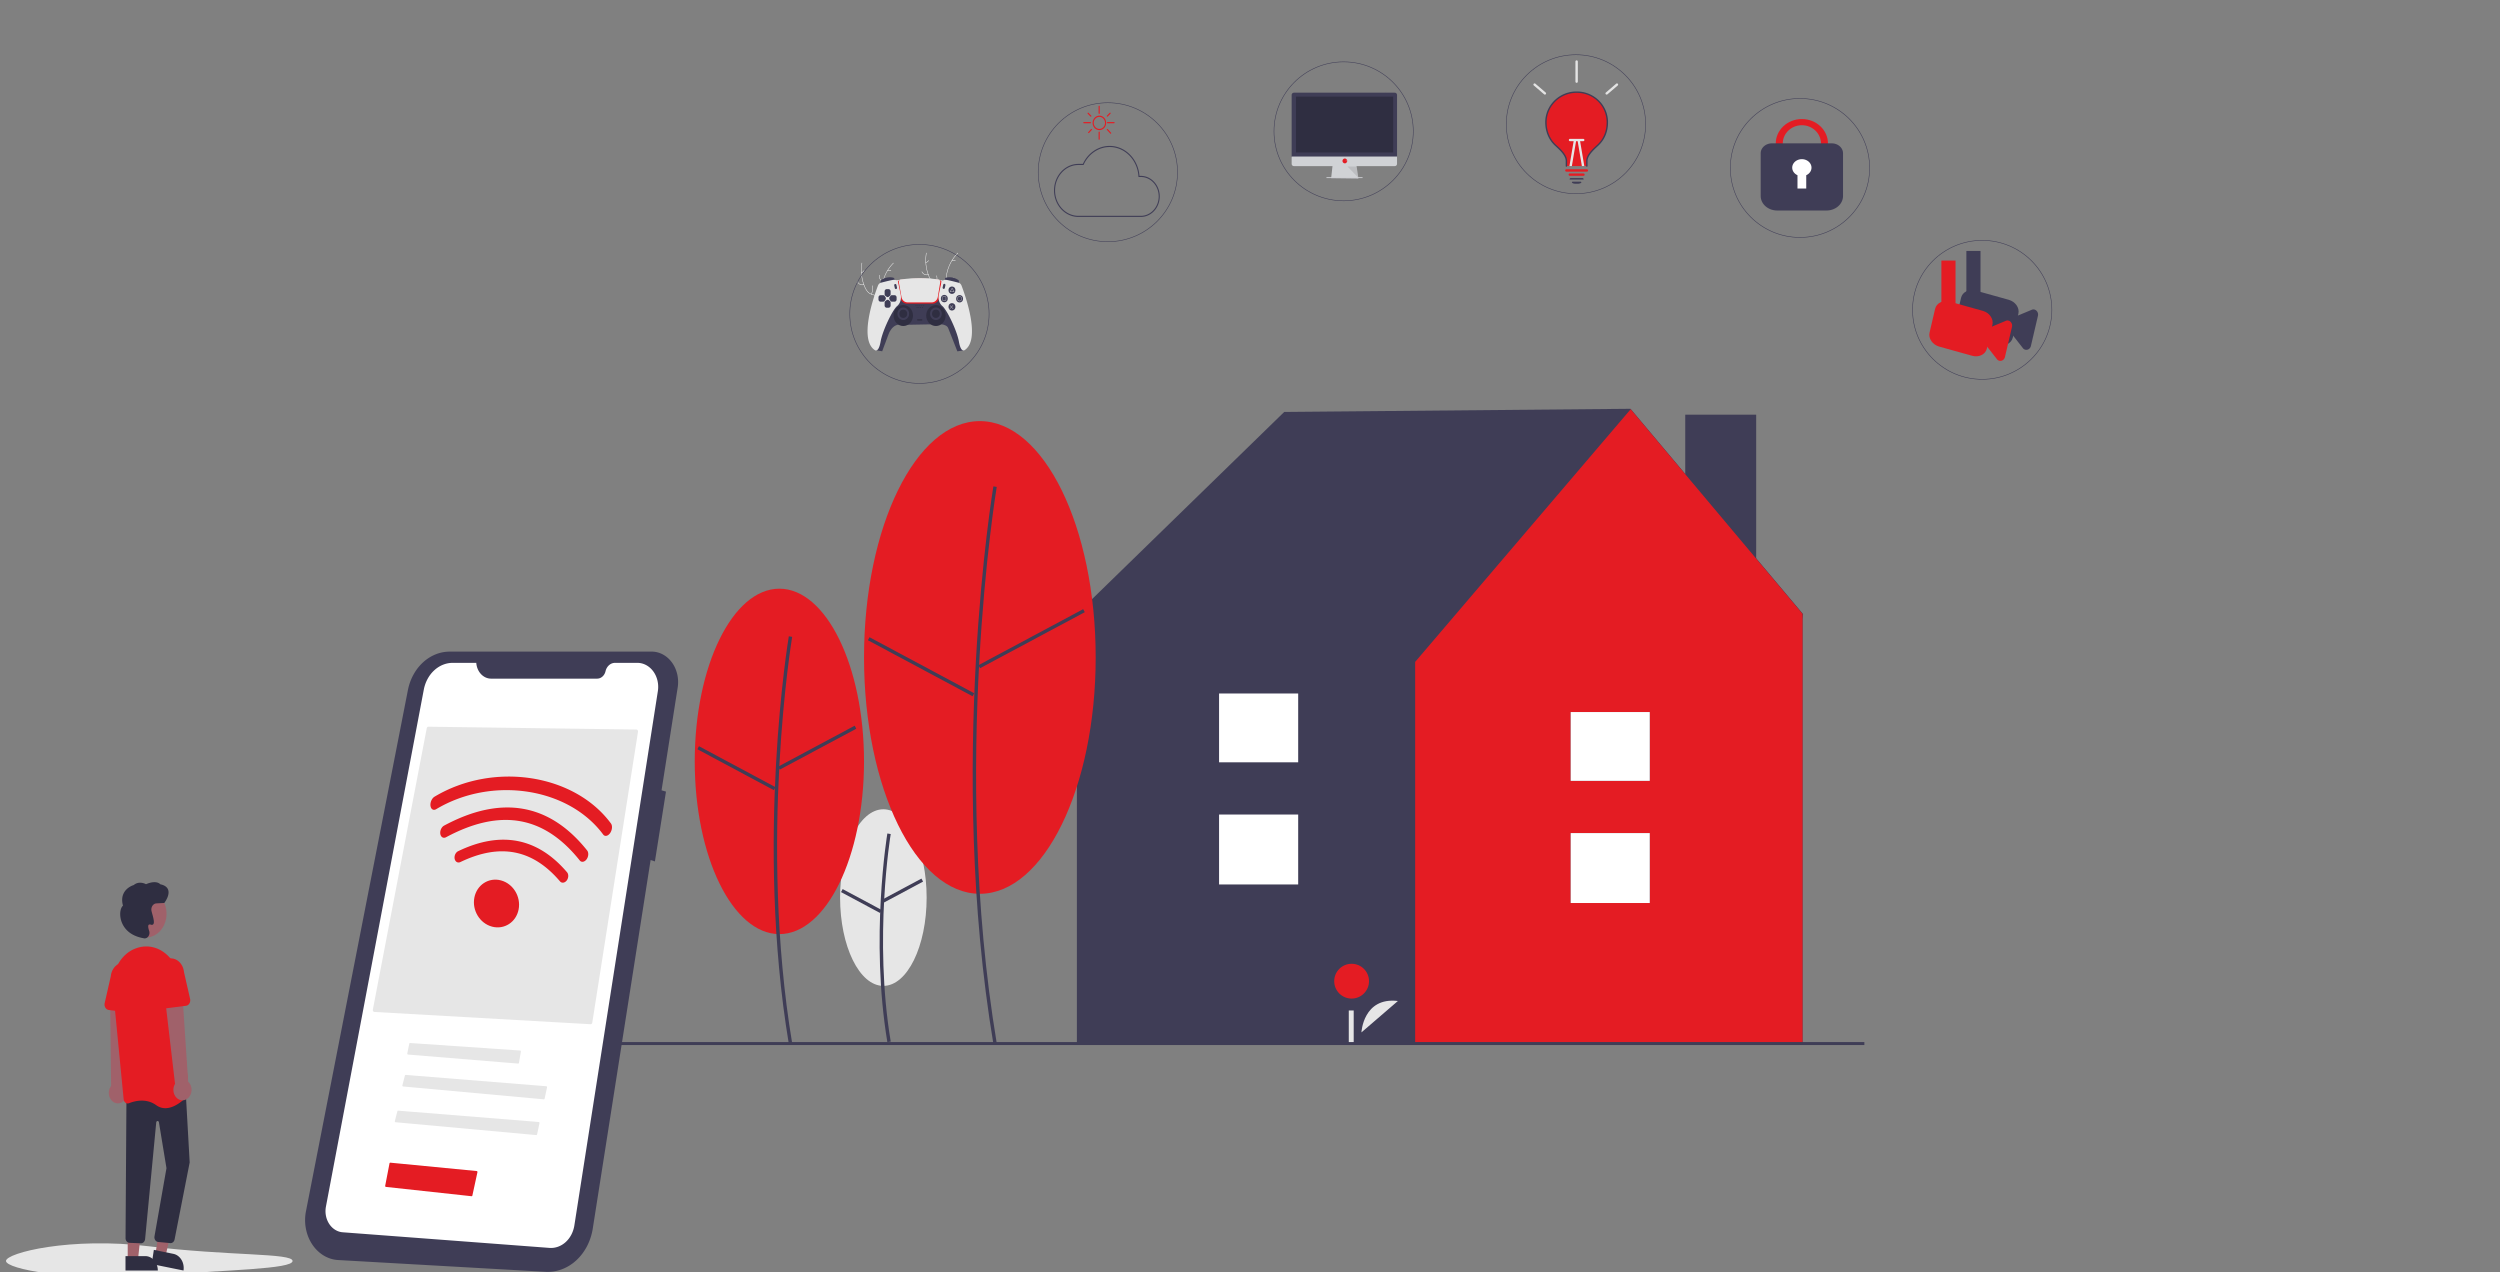 <?xml version="1.0" encoding="UTF-8" standalone="no"?>
<svg
   data-name="Layer 1"
   width="840.5"
   height="427.813"
   viewBox="0 0 840.5 427.813"
   version="1.1"
   id="svg56"
   sodipodi:docname="odomotica.svg"
   inkscape:version="1.1 (c68e22c387, 2021-05-23)"
   xmlns:inkscape="http://www.inkscape.org/namespaces/inkscape"
   xmlns:sodipodi="http://sodipodi.sourceforge.net/DTD/sodipodi-0.dtd"
   xmlns:xlink="http://www.w3.org/1999/xlink"
   xmlns="http://www.w3.org/2000/svg"
   xmlns:svg="http://www.w3.org/2000/svg">
  <rect x="0" y="0" width="840.5" height="427.813" fill="#808080" stroke="none"/>
  <defs
     id="defs60">
    <linearGradient
       id="linearGradient11472"
       inkscape:swatch="solid">
      <stop
         style="stop-color:#ab616a;stop-opacity:1;"
         offset="0"
         id="stop11470" />
    </linearGradient>
    <linearGradient
       id="f137b292-0aa2-40b3-a442-9a256144b6d8-1725"
       x1="2938.83"
       y1="215.4"
       x2="2938.83"
       y2="-91.93"
       gradientTransform="matrix(0.51, 0.86, -0.86, 0.51, -713.07, -2373.14)"
       gradientUnits="userSpaceOnUse">
      <stop
         offset="0"
         stop-color="gray"
         stop-opacity="0.25"
         id="stop13928" />
      <stop
         offset="0.54"
         stop-color="gray"
         stop-opacity="0.12"
         id="stop13930" />
      <stop
         offset="1"
         stop-color="gray"
         stop-opacity="0.1"
         id="stop13932" />
    </linearGradient>
    <linearGradient
       id="ab747304-1bb2-44ed-8687-72ce94e318d2-1726"
       x1="1364.21"
       y1="820.42"
       x2="1364.21"
       y2="492.03"
       gradientTransform="matrix(-1,-0.04,-0.04,1,2349.24,29.65)"
       xlink:href="#f137b292-0aa2-40b3-a442-9a256144b6d8-1725" />
    <linearGradient
       id="2f697947-2a6f-450c-95af-56e5336b1d5f-2119"
       x1="591.3"
       y1="646.08"
       x2="591.3"
       y2="107.75"
       gradientUnits="userSpaceOnUse">
      <stop
         offset="0"
         stop-color="gray"
         stop-opacity="0.25"
         id="stop15872" />
      <stop
         offset="0.54"
         stop-color="gray"
         stop-opacity="0.12"
         id="stop15874" />
      <stop
         offset="1"
         stop-color="gray"
         stop-opacity="0.1"
         id="stop15876" />
    </linearGradient>
    <linearGradient
       id="2563b911-9cd4-457d-b636-acc38b40f33a-2120"
       x1="944.34"
       y1="854.67"
       x2="944.34"
       y2="289.29"
       xlink:href="#2f697947-2a6f-450c-95af-56e5336b1d5f-2119" />
  </defs>
  <sodipodi:namedview
     id="namedview58"
     pagecolor="#ffffff"
     bordercolor="#666666"
     borderopacity="1.0"
     inkscape:pageshadow="2"
     inkscape:pageopacity="0.0"
     inkscape:pagecheckerboard="0"
     showgrid="false"
     inkscape:zoom="0.89008801"
     inkscape:cx="298.28511"
     inkscape:cy="185.93667"
     inkscape:window-width="1920"
     inkscape:window-height="1017"
     inkscape:window-x="-8"
     inkscape:window-y="-8"
     inkscape:window-maximized="1"
     inkscape:current-layer="g198" />
  <g
     id="g169">
    <g
       id="g198">
      <g
         id="g227"
         transform="matrix(0.5,0,0,0.5,206.55,137.435)">
        <ellipse
           cx="180.872"
           cy="328.665"
           rx="29.099"
           ry="59.374"
           fill="#e6e6e6"
           id="ellipse2" />
        <path
           d="m 363.309,661.998 c -11.655,-69.925 -0.117,-139.598 5.6e-4,-140.293 l 2.267,0.384 c -0.117,0.692 -11.588,69.998 5.6e-4,139.532 z"
           transform="translate(-179.75,-236.147)"
           fill="#3f3d56"
           id="path4" />
        <rect
           x="358.706"
           y="558.946"
           width="29.841"
           height="2.3"
           transform="rotate(-28.142,-187.334,800.603)"
           fill="#3f3d56"
           id="rect6" />
        <rect
           x="344.704"
           y="552.229"
           width="2.3"
           height="29.842"
           transform="rotate(-61.842,58.856,599.122)"
           fill="#3f3d56"
           id="rect8" />
        <rect
           x="720.059"
           y="3.963"
           width="47.694"
           height="165.095"
           fill="#3f3d56"
           id="rect10" />
        <polygon
           points="683.25,0 450.404,2.129 309.156,139.707 312.01,141.542 310.991,141.542 310.991,427.706 798.937,427.706 798.937,141.542 799.25,138 "
           fill="#3f3d56"
           id="polygon12" />
        <polygon
           points="798.937,137.873 683.371,0.294 538.455,170.193 538.455,427.706 798.937,427.706 "
           fill="#e41c23"
           id="polygon14" />
        <rect
           x="643.015"
           y="285.298"
           width="53.197"
           height="47.02"
           fill="#3f3d56"
           id="rect16" />
        <rect
           x="643.015"
           y="203.911"
           width="53.197"
           height="46.275"
           fill="#3f3d56"
           id="rect18" />
        <rect
           x="643.015"
           y="285.298"
           width="53.197"
           height="47.02"
           fill="#ffffff"
           id="rect20" />
        <rect
           x="643.015"
           y="203.911"
           width="53.197"
           height="46.275"
           fill="#ffffff"
           id="rect22" />
        <path
           d="m 682.079,655.462 c 0,0 1.14,-23.896 24.519,-21.118"
           transform="translate(-179.75,-236.147)"
           fill="#e6e6e6"
           id="path24" />
        <circle
           cx="495.724"
           cy="384.874"
           r="11.701"
           fill="#e41c23"
           id="circle26" />
        <rect
           x="493.82"
           y="404.578"
           width="3.303"
           height="23.12"
           fill="#e6e6e6"
           id="rect28" />
        <ellipse
           cx="110.955"
           cy="237.096"
           rx="56.915"
           ry="116.129"
           fill="#e41c23"
           id="ellipse30" />
        <path
           d="m 297.045,663.148 c -22.765,-136.585 -0.23,-272.673 5.7e-4,-274.032 l 2.267,0.384 c -0.23,1.355 -22.698,137.077 5.6e-4,273.271 z"
           transform="translate(-179.75,-236.147)"
           fill="#3f3d56"
           id="path32" />
        <rect
           x="286.957"
           y="462.869"
           width="58.368"
           height="2.3"
           transform="rotate(-28.142,-244.82,704.526)"
           fill="#3f3d56"
           id="rect34" />
        <rect
           x="260.67"
           y="448.633"
           width="2.3"
           height="58.368"
           transform="rotate(-61.843,-25.175,509.787)"
           fill="#3f3d56"
           id="rect36" />
        <ellipse
           cx="245.754"
           cy="167.201"
           rx="77.883"
           ry="158.914"
           fill="#e41c23"
           id="ellipse38" />
        <path
           d="m 434.597,663.148 c -31.14,-186.837 -0.314,-372.992 5.6e-4,-374.851 l 2.267,0.384 c -0.314,1.855 -31.074,187.644 5.6e-4,374.089 z"
           transform="translate(-179.75,-236.147)"
           fill="#3f3d56"
           id="path40" />
        <rect
           x="420.375"
           y="389.575"
           width="79.871"
           height="2.3"
           transform="rotate(-28.142,-100.651,631.232)"
           fill="#3f3d56"
           id="rect42" />
        <rect
           x="384.826"
           y="369.67"
           width="2.3"
           height="79.871"
           transform="rotate(-61.843,98.984,441.574)"
           fill="#3f3d56"
           id="rect44" />
        <rect
           y="425.813"
           width="840.5"
           height="2"
           fill="#3f3d56"
           id="rect46"
           x="0" />
        <rect
           x="406.602"
           y="272.821"
           width="53.197"
           height="47.02"
           fill="#3f3d56"
           id="rect48" />
        <rect
           x="406.602"
           y="191.434"
           width="53.197"
           height="46.275"
           fill="#3f3d56"
           id="rect50" />
        <rect
           x="406.602"
           y="272.821"
           width="53.197"
           height="47.02"
           fill="#ffffff"
           id="rect52" />
        <rect
           x="406.602"
           y="191.434"
           width="53.197"
           height="46.275"
           fill="#ffffff"
           id="rect54" />
      </g>
      <path
         id="Path_80-349"
         data-name="Path 80"
         d="M 219.03,219.074 H 151.199 a 14.42,16.619 0 0 0 -14.067,12.964 L 102.859,407.253 a 11.654,13.432 0 0 0 10.795,16.37 l 69.731,3.96 A 15.396,17.745 0 0 0 199.293,413.017 l 19.443,-123.879 1.446,0.476 3.721,-23.48 -1.489,-0.429 5.427,-34.579 a 8.878,10.232 0 0 0 -8.81,-12.054 z"
         fill="#3f3d56"
         style="stroke-width:0.303" />
      <path
         id="Path_81-350"
         data-name="Path 81"
         d="m 160.128,222.851 h -7.917 a 9.965,11.485 0 0 0 -9.736,9.037 l -32.899,173.786 a 6.174,7.116 0 0 0 5.629,8.618 l 69.504,5.251 a 7.997,9.217 0 0 0 8.393,-7.563 l 28.072,-179.625 a 7.004,8.073 0 0 0 -6.893,-9.504 h -7.511 a 3.306,3.81 0 0 0 -3.192,2.819 v 0 a 2.918,3.364 0 0 1 -2.819,2.489 h -35.658 a 4.99,5.751 0 0 1 -4.975,-5.308 z"
         fill="#ffffff"
         style="stroke-width:0.303" />
      <path
         id="Path_93-351"
         data-name="Path 93"
         d="m 198.55,344.342 a 0.564,0.65 0 0 0 0.574,-0.532 l 15.37,-97.772 a 0.57,0.657 0 0 0 -0.118,-0.53 0.553,0.637 0 0 0 -0.423,-0.237 l -69.93,-0.952 h -0.006 a 0.56,0.646 0 0 0 -0.543,0.508 l -18.12,94.599 a 0.57,0.657 0 0 0 0.1,0.535 0.554,0.638 0 0 0 0.415,0.255 z"
         fill="#e6e6e6"
         style="stroke-width:0.303" />
      <path
         id="Path_94-352"
         data-name="Path 94"
         d="m 137.865,350.663 a 0.282,0.325 0 0 0 -0.274,0.251 l -0.655,3.235 a 0.282,0.325 0 0 0 0.254,0.398 l 36.995,3.03 a 0.284,0.328 0 0 0 0.297,-0.262 l 0.63,-3.743 a 0.282,0.325 0 0 0 -0.26,-0.386 l -36.969,-2.523 z"
         fill="#e6e6e6"
         style="stroke-width:0.303" />
      <path
         id="Path_95-353"
         data-name="Path 95"
         d="m 182.812,369.593 a 0.282,0.325 0 0 0 0.296,-0.246 l 0.802,-3.75 a 0.282,0.325 0 0 0 -0.254,-0.402 l -47.245,-3.808 a 0.279,0.321 0 0 0 -0.29,0.232 l -0.833,3.241 a 0.282,0.325 0 0 0 0.248,0.416 z"
         fill="#e6e6e6"
         style="stroke-width:0.303" />
      <path
         id="Path_96-354"
         data-name="Path 96"
         d="m 180.275,381.615 a 0.282,0.325 0 0 0 0.296,-0.246 l 0.802,-3.75 a 0.282,0.325 0 0 0 -0.254,-0.402 l -47.245,-3.808 a 0.279,0.321 0 0 0 -0.29,0.232 l -0.833,3.241 a 0.282,0.325 0 0 0 0.248,0.416 z"
         fill="#e6e6e6"
         style="stroke-width:0.303" />
      <path
         id="Path_79-355"
         data-name="Path 79"
         d="m 98.362,423.938 c 0,2.719 -21.595,3.009 -48.175,4.923 -26.556,1.913 -48.175,-2.204 -48.175,-4.923 0,-2.719 21.72,-8.19 48.175,-4.923 26.579,3.282 48.175,2.204 48.175,4.923 z"
         fill="#e6e6e6"
         style="stroke-width:0.303" />
      <path
         id="Path_97-356"
         data-name="Path 97"
         d="m 158.516,402.167 a 0.279,0.321 0 0 0 0.3,-0.245 l 1.695,-7.814 a 0.282,0.325 0 0 0 -0.25,-0.403 l -29.013,-2.812 a 0.287,0.331 0 0 0 -0.299,0.253 l -1.446,7.5 a 0.282,0.325 0 0 0 0.249,0.394 z"
         fill="#e41c23"
         style="stroke-width:0.303" />
      <path
         id="Path_111-357"
         data-name="Path 111"
         d="m 41.369,370.323 a 3.029,3.491 0 0 0 0.446,-5.329 l 1.175,-30.223 -5.981,0.774 0.348,29.562 a 3.045,3.509 0 0 0 4.013,5.214 z"
         fill="#a0616a"
         style="stroke-width:0.303" />
      <path
         id="Path_112-358"
         data-name="Path 112"
         d="m 52.279,421.483 3.404,0.69 3.364,-14.804 -4.46,-1.018 z"
         fill="#a0616a"
         style="stroke-width:0.303" />
      <path
         id="Path_113-359"
         data-name="Path 113"
         d="m 61.694,427.146 -10.698,-2.168 0.727,-4.764 6.565,1.33 a 4.197,4.837 2.2396696e-6 0 1 3.407,5.601 z"
         fill="#2f2e41"
         style="stroke-width:0.303" />
      <path
         id="Path_114-360"
         data-name="Path 114"
         d="m 42.937,423.447 h 3.456 l 1.644,-15.365 h -5.101 z"
         fill="#a0616a"
         style="stroke-width:0.303" />
      <path
         id="Path_115-361"
         data-name="Path 115"
         d="m 53.057,427.146 -10.862,6.5e-4 -2.19e-4,-4.837 6.665,-4e-4 a 4.837,4.197 90 0 1 4.197,4.837 z"
         fill="#2f2e41"
         style="stroke-width:0.303" />
      <path
         id="Path_116-362"
         data-name="Path 116"
         d="m 57.356,417.94 a 1.335,1.538 0 0 1 -0.161,-0.011 l -4.068,-0.386 a 1.376,1.586 0 0 1 -1.196,-1.839 l 4.038,-22.965 -2.537,-15.425 a 0.459,0.529 0 0 0 -0.907,0.052 l -3.738,39.193 a 1.388,1.6 0 0 1 -1.469,1.442 l -3.833,-0.164 a 1.378,1.588 0 0 1 -1.279,-1.505 l 0.306,-47.362 19.869,-2.862 1.388,24.707 -0.006,0.026 -5.072,25.887 a 1.377,1.588 0 0 1 -1.336,1.212 z"
         fill="#2f2e41"
         style="stroke-width:0.303" />
      <ellipse
         id="Ellipse_16"
         data-name="Ellipse 16"
         cx="49.064"
         cy="307.208"
         fill="#a0616a"
         rx="6.924"
         ry="7.98"
         style="stroke-width:0.303" />
      <path
         id="Path_117-363"
         data-name="Path 117"
         d="m 55.588,372.574 a 5.669,6.534 0 0 1 -3.061,-1.009 c -3.355,-2.416 -7.164,-1.456 -9.136,-0.668 a 1.376,1.586 0 0 1 -1.19,-0.156 1.356,1.563 0 0 1 -0.627,-1.154 l -3.586,-36.918 c -0.601,-6.186 2.632,-12.001 7.687,-13.828 v 0 q 0.285,-0.103 0.579,-0.195 a 11.155,12.857 0 0 1 9.295,1.859 11.333,13.062 0 0 1 4.839,9.537 l 3.02,37.166 a 1.355,1.562 0 0 1 -0.43,1.302 c -1.059,1.128 -4.131,4.065 -7.39,4.065 z"
         fill="#e41c23"
         style="stroke-width:0.303" />
      <path
         id="Path_118-364"
         data-name="Path 118"
         d="m 44.667,340.585 -8.091,-1.025 a 1.612,1.858 0 0 1 -1.383,-2.318 l 2.06,-9.048 a 4.476,5.159 0 1 1 8.896,1.158 l 0.306,9.317 a 1.612,1.858 0 0 1 -1.787,1.917 z"
         fill="#e41c23"
         style="stroke-width:0.303" />
      <path
         id="Path_119-365"
         data-name="Path 119"
         d="m 63.376,369.029 a 3.029,3.491 0 0 0 -0.114,-5.351 l -1.994,-30.166 -5.861,1.521 3.439,29.377 a 3.045,3.509 0 0 0 4.529,4.619 z"
         fill="#a0616a"
         style="stroke-width:0.303" />
      <path
         id="Path_120-366"
         data-name="Path 120"
         d="m 53.161,338.689 a 1.61,1.856 0 0 1 -0.513,-1.43 l 0.306,-9.317 a 4.476,5.159 0 1 1 8.896,-1.158 l 2.06,9.048 a 1.612,1.858 0 0 1 -1.383,2.318 l -8.091,1.025 a 1.61,1.856 0 0 1 -1.274,-0.487 z"
         fill="#e41c23"
         style="stroke-width:0.303" />
      <path
         id="Path_121-367"
         data-name="Path 121"
         d="m 48.652,315.488 a 1.602,1.846 0 0 1 -0.366,-0.049 l -0.035,-0.01 c -6.088,-1.072 -7.433,-5.138 -7.728,-6.835 -0.306,-1.757 0.042,-3.453 0.829,-4.112 -0.429,-1.56 -0.36,-2.944 0.205,-4.114 0.987,-2.04 3.124,-2.729 3.411,-2.815 1.708,-1.452 3.751,-0.483 4.123,-0.286 3.304,-1.409 4.567,-0.236 4.795,0.026 1.477,0.306 2.377,0.963 2.676,1.955 0.561,1.862 -1.214,4.178 -1.289,4.276 l -0.039,0.051 -2.644,0.145 a 1.792,2.066 0 0 0 -1.686,2.377 v 0 a 8.348,9.621 0 0 0 0.271,1.09 c 0.451,1.627 0.789,3.016 0.354,3.544 a 0.708,0.816 0 0 1 -0.74,0.148 c -0.414,-0.127 -0.694,-0.101 -0.834,0.08 -0.217,0.279 -0.151,0.986 0.187,1.99 a 1.618,1.865 0 0 1 -0.295,1.9 1.57,1.809 0 0 1 -1.191,0.639 z"
         fill="#2f2e41"
         style="stroke-width:0.303" />
      <g
         id="g3205"
         transform="matrix(0.696,0,0,0.718,105.957,39.645)">
        <g
           id="g22082">
          <path
             d="m 313.737,93.11 a 0.584,0.61 0 0 1 0.546,-0.741 l 0.598,-2.075 0.691,0.864 -0.674,1.838 a 0.587,0.613 0 0 1 -1.161,0.114 z"
             fill="#ffb6b6"
             id="path308"
             style="stroke-width:0.074" />
          <path
             d="m 320.236,82.348 q 0.01,-0.022 0.019,-0.044 c -0.002,7.6e-5 -0.005,4.53e-4 -0.007,5.29e-4 z"
             fill="#2f2e41"
             id="path313"
             style="stroke-width:0.074" />
          <path
             d="m 264.211,67.966 c -0.661,3.781 -0.17,7.807 1.437,11.271 0.348,0.749 0.762,1.477 1.318,2.079 0.556,0.603 1.22,0.982 1.985,1.215 0.699,0.213 1.437,0.346 2.075,0.733 0.672,0.408 1.088,1.092 1.251,1.876 0.199,0.96 0.055,1.937 -0.117,2.887 -0.191,1.055 -0.406,2.148 -0.129,3.209 0.034,0.129 -0.159,0.175 -0.193,0.047 -0.482,-1.845 0.455,-3.665 0.324,-5.521 -0.061,-0.866 -0.372,-1.717 -1.083,-2.219 -0.622,-0.439 -1.383,-0.577 -2.093,-0.786 -0.745,-0.22 -1.414,-0.556 -1.983,-1.112 -0.582,-0.57 -1.025,-1.282 -1.39,-2.019 -0.822,-1.661 -1.363,-3.49 -1.65,-5.332 a 18.015,18.808 0 0 1 0.059,-6.388 c 0.023,-0.131 0.212,-0.069 0.189,0.061 z"
             fill="#ffffff"
             id="path321"
             style="stroke-width:0.074" />
          <path
             d="m 265.069,78.139 a 2.656,2.773 0 0 1 -3.175,-1.379 c -0.058,-0.119 0.116,-0.218 0.174,-0.099 a 2.459,2.567 0 0 0 2.956,1.276 c 0.121,-0.041 0.166,0.16 0.045,0.201 z"
             fill="#ffffff"
             id="path323"
             style="stroke-width:0.074" />
          <path
             d="m 268.583,82.471 a 5.119,5.344 0 0 0 0.414,-3.87 c -0.033,-0.129 0.16,-0.176 0.193,-0.047 a 5.324,5.559 0 0 1 -0.439,4.027 c -0.06,0.118 -0.228,0.008 -0.168,-0.109 z"
             fill="#ffffff"
             id="path325"
             style="stroke-width:0.074" />
          <path
             d="m 263.888,72.243 a 1.503,1.569 0 0 0 1.178,-0.84 c 0.058,-0.119 0.226,-0.009 0.168,0.109 a 1.684,1.759 0 0 1 -1.301,0.932 0.102,0.107 0 0 1 -0.119,-0.077 0.1,0.104 0 0 1 0.074,-0.124 z"
             fill="#ffffff"
             id="path327"
             style="stroke-width:0.074" />
          <path
             d="m 279.383,68.047 c -2.708,2.603 -4.638,6.126 -5.352,9.902 -0.154,0.816 -0.243,1.659 -0.147,2.489 0.096,0.831 0.408,1.551 0.884,2.218 0.435,0.609 0.948,1.18 1.234,1.889 0.301,0.748 0.24,1.556 -0.083,2.284 -0.395,0.891 -1.073,1.581 -1.758,2.232 -0.761,0.722 -1.562,1.46 -1.953,2.481 -0.047,0.124 -0.228,0.04 -0.181,-0.084 0.679,-1.776 2.477,-2.641 3.442,-4.204 0.45,-0.73 0.693,-1.605 0.415,-2.453 -0.243,-0.741 -0.772,-1.33 -1.217,-1.943 -0.468,-0.644 -0.809,-1.332 -0.942,-2.135 -0.136,-0.821 -0.079,-1.668 0.054,-2.485 0.302,-1.842 0.924,-3.644 1.758,-5.295 a 18.014,18.808 0 0 1 3.73,-5.064 c 0.093,-0.09 0.209,0.078 0.116,0.168 z"
             fill="#ffffff"
             id="path331"
             style="stroke-width:0.074" />
          <path
             d="m 274.202,76.709 a 2.656,2.773 0 0 1 -1.74,-3.097 c 0.022,-0.131 0.218,-0.101 0.196,0.03 a 2.459,2.567 0 0 0 1.624,2.877 c 0.121,0.043 0.04,0.232 -0.08,0.189 z"
             fill="#ffffff"
             id="path333"
             style="stroke-width:0.074" />
          <path
             d="m 274.51,82.377 a 5.119,5.344 0 0 0 2.563,-2.83 c 0.048,-0.124 0.229,-0.04 0.181,0.084 a 5.324,5.559 0 0 1 -2.672,2.939 c -0.116,0.057 -0.186,-0.137 -0.071,-0.193 z"
             fill="#ffffff"
             id="path335"
             style="stroke-width:0.074" />
          <path
             d="m 276.659,71.259 a 1.503,1.569 0 0 0 1.425,0.07 c 0.115,-0.058 0.186,0.135 0.071,0.193 a 1.684,1.759 0 0 1 -1.576,-0.074 0.102,0.107 0 0 1 -0.051,-0.136 0.1,0.104 0 0 1 0.131,-0.053 z"
             fill="#ffffff"
             id="path337"
             style="stroke-width:0.074" />
          <path
             d="m 295.324,63.282 c -0.661,3.781 -0.17,7.807 1.437,11.271 0.348,0.749 0.762,1.477 1.318,2.079 0.556,0.603 1.22,0.982 1.985,1.215 0.699,0.213 1.437,0.346 2.075,0.733 0.672,0.408 1.088,1.092 1.251,1.876 0.199,0.96 0.055,1.937 -0.117,2.887 -0.191,1.055 -0.406,2.148 -0.129,3.209 0.034,0.129 -0.159,0.175 -0.193,0.047 -0.482,-1.845 0.455,-3.665 0.324,-5.521 -0.061,-0.866 -0.372,-1.717 -1.083,-2.219 -0.622,-0.439 -1.383,-0.577 -2.093,-0.786 -0.745,-0.22 -1.414,-0.556 -1.983,-1.112 -0.582,-0.57 -1.025,-1.282 -1.39,-2.019 -0.822,-1.661 -1.363,-3.49 -1.65,-5.332 a 18.015,18.808 0 0 1 0.059,-6.388 c 0.023,-0.131 0.212,-0.069 0.189,0.061 z"
             fill="#ffffff"
             id="path341"
             style="stroke-width:0.074" />
          <path
             d="m 296.182,73.455 a 2.656,2.773 0 0 1 -3.175,-1.379 c -0.058,-0.119 0.116,-0.218 0.174,-0.099 a 2.459,2.567 0 0 0 2.956,1.276 c 0.121,-0.041 0.166,0.16 0.045,0.201 z"
             fill="#ffffff"
             id="path343"
             style="stroke-width:0.074" />
          <path
             d="m 299.697,77.788 a 5.119,5.344 0 0 0 0.414,-3.87 c -0.033,-0.129 0.16,-0.176 0.193,-0.047 a 5.324,5.559 0 0 1 -0.439,4.027 c -0.06,0.118 -0.228,0.008 -0.168,-0.109 z"
             fill="#ffffff"
             id="path345"
             style="stroke-width:0.074" />
          <path
             d="m 295.001,67.559 a 1.503,1.569 0 0 0 1.178,-0.84 c 0.058,-0.119 0.226,-0.009 0.168,0.109 a 1.684,1.759 0 0 1 -1.301,0.932 0.102,0.107 0 0 1 -0.119,-0.077 0.1,0.104 0 0 1 0.074,-0.124 z"
             fill="#ffffff"
             id="path347"
             style="stroke-width:0.074" />
          <path
             d="m 310.497,63.364 c -2.708,2.603 -4.638,6.126 -5.352,9.902 -0.154,0.816 -0.243,1.659 -0.147,2.489 0.096,0.831 0.408,1.551 0.884,2.218 0.435,0.609 0.948,1.18 1.234,1.889 0.301,0.748 0.239,1.556 -0.083,2.284 -0.395,0.891 -1.073,1.581 -1.758,2.232 -0.761,0.722 -1.562,1.46 -1.953,2.481 -0.047,0.124 -0.228,0.04 -0.181,-0.084 0.68,-1.776 2.477,-2.641 3.442,-4.204 0.45,-0.73 0.693,-1.605 0.415,-2.453 -0.243,-0.741 -0.772,-1.33 -1.217,-1.943 -0.468,-0.644 -0.809,-1.332 -0.942,-2.135 -0.136,-0.821 -0.079,-1.668 0.054,-2.485 0.302,-1.842 0.924,-3.644 1.758,-5.295 a 18.014,18.808 0 0 1 3.73,-5.064 c 0.094,-0.09 0.209,0.078 0.116,0.168 z"
             fill="#ffffff"
             id="path351"
             style="stroke-width:0.074" />
          <path
             d="m 305.623,77.694 a 5.119,5.344 0 0 0 2.563,-2.83 c 0.048,-0.124 0.229,-0.04 0.181,0.084 a 5.324,5.559 0 0 1 -2.672,2.939 c -0.116,0.057 -0.186,-0.137 -0.071,-0.193 z"
             fill="#ffffff"
             id="path355"
             style="stroke-width:0.074" />
          <path
             d="m 307.773,66.576 a 1.503,1.569 0 0 0 1.425,0.07 c 0.115,-0.058 0.186,0.135 0.071,0.193 a 1.684,1.759 0 0 1 -1.576,-0.074 0.102,0.107 0 0 1 -0.051,-0.136 0.1,0.104 0 0 1 0.131,-0.053 z"
             fill="#ffffff"
             id="path357"
             style="stroke-width:0.074" />
          <path
             d="m 270.554,108.246 0.684,0.553 2.658,0.481 2.954,-7.666 c 0,0 1.809,-5.908 6.874,-4.699 l 16.28,-0.302 c 0,0 4.999,-0.535 5.825,1.926 0.156,0.466 4.378,10.765 4.378,10.765 l 2.959,-0.436 -0.355,-8.78 -7.029,-17.035 -12.218,-0.796 -12.59,0.91 z"
             fill="#3f3d56"
             id="path359"
             style="stroke-width:0.074" />
          <ellipse
             cx="284.085"
             cy="92.533"
             fill="#2f2e41"
             id="circle361"
             rx="4.703"
             ry="4.91"
             style="stroke-width:0.074" />
          <ellipse
             cx="299.858"
             cy="92.533"
             fill="#2f2e41"
             id="circle363"
             rx="4.703"
             ry="4.91"
             style="stroke-width:0.074" />
          <path
             d="m 278.586,76.443 1.937,-0.396 c 0,0 14.58,-2.172 23.796,0.396 l -0.697,2.04 -24.384,-0.151 z"
             fill="#e6e6e6"
             id="path365"
             style="stroke-width:0.074" />
          <path
             d="m 298.244,86.981 h -12.374 c -1.502,0 -2.801,-1.086 -3.087,-2.583 l -1.354,-7.071 a 1.085,1.132 0 0 1 0.187,-0.893 1.153,1.204 0 0 1 0.792,-0.486 c 6.526,-0.846 12.988,-0.847 19.207,-0.004 a 1.136,1.186 0 0 1 0.781,0.48 1.086,1.134 0 0 1 0.193,0.882 l -1.25,7.049 c -0.27,1.522 -1.572,2.626 -3.095,2.626 z"
             fill="#e41c23"
             id="path367"
             style="stroke-width:0.074" />
          <path
             d="m 273.081,77.594 0.054,-1.012 a 0.936,0.977 0 0 1 0.445,-0.779 c 0.781,-0.5 2.889,-1.602 5.578,-1.025 a 0.939,0.98 0 0 1 0.739,0.819 l 0.072,0.527 z"
             fill="#3f3d56"
             id="path369"
             style="stroke-width:0.074" />
          <path
             d="m 311.006,77.594 -6.888,-1.469 0.116,-0.846 a 0.484,0.506 0 0 1 0.363,-0.421 c 3.102,-0.813 5.476,0.63 6.129,1.092 a 0.489,0.511 0 0 1 0.214,0.393 z"
             fill="#3f3d56"
             id="path371"
             style="stroke-width:0.074" />
          <path
             d="m 270.894,108.906 a 0.868,0.906 0 0 1 -0.47,-0.138 c -1.844,-1.124 -2.994,-3.185 -3.415,-6.122 -0.348,-2.427 -0.202,-5.472 0.431,-9.053 1.124,-6.348 3.479,-12.692 4.439,-15.126 a 2.126,2.219 0 0 1 1.452,-1.306 c 1.98,-0.508 5.436,-1.361 6.339,-1.361 1.237,0 1.906,1.216 1.913,1.228 l 0.004,0.01 1.086,4.918 v 0.071 c 0.599,2.117 0.154,3.646 -0.325,4.556 -0.52,0.988 -1.194,1.481 -1.2,1.486 -1.057,0.84 -2.78,3.547 -4.494,7.063 -1.781,3.654 -3.102,7.26 -3.532,9.645 -0.527,2.92 -1.299,3.813 -1.854,4.049 a 0.984,1.028 0 0 1 -0.373,0.079 z"
             fill="#e6e6e6"
             id="path373"
             style="stroke-width:0.074" />
          <path
             d="m 297.836,86.377 h -11.691 a 2.979,3.11 0 0 1 -2.919,-2.513 l -1.279,-6.877 a 1.087,1.135 0 0 1 0.927,-1.342 c 6.167,-0.823 12.273,-0.824 18.149,-0.004 a 1.086,1.134 0 0 1 0.922,1.325 l -1.181,6.856 a 2.971,3.102 0 0 1 -2.927,2.555 z"
             fill="#e6e6e6"
             id="path375"
             style="stroke-width:0.074" />
          <path
             d="m 313.194,108.906 a 0.985,1.028 0 0 1 -0.373,-0.079 c -0.555,-0.236 -1.327,-1.129 -1.854,-4.049 -0.43,-2.385 -1.751,-5.991 -3.532,-9.645 -1.714,-3.516 -3.437,-6.223 -4.495,-7.064 -0.005,-0.004 -0.679,-0.497 -1.199,-1.485 -0.479,-0.91 -0.925,-2.439 -0.325,-4.556 l 9.2e-4,-0.079 1.087,-4.915 0.003,-0.005 c 0.007,-0.012 0.676,-1.228 1.913,-1.228 0.903,0 4.359,0.853 6.339,1.361 a 2.126,2.219 0 0 1 1.452,1.306 v 0 c 0.96,2.433 3.315,8.778 4.439,15.126 0.634,3.58 0.779,6.626 0.431,9.053 -0.421,2.938 -1.571,4.998 -3.417,6.124 a 0.865,0.903 0 0 1 -0.467,0.136 z"
             fill="#e6e6e6"
             id="path377"
             style="stroke-width:0.074" />
          <ellipse
             cx="284.085"
             cy="91.702"
             fill="#3f3d56"
             id="circle379"
             rx="2.822"
             ry="2.946"
             style="stroke-width:0.074" />
          <ellipse
             cx="284.085"
             cy="91.702"
             fill="#2f2e41"
             id="circle381"
             rx="1.881"
             ry="1.964"
             style="stroke-width:0.074" />
          <ellipse
             cx="299.858"
             cy="91.702"
             fill="#3f3d56"
             id="circle383"
             rx="2.822"
             ry="2.946"
             style="stroke-width:0.074" />
          <ellipse
             cx="299.858"
             cy="91.702"
             fill="#2f2e41"
             id="circle385"
             rx="1.881"
             ry="1.964"
             style="stroke-width:0.074" />
          <ellipse
             cx="290.235"
             cy="87.925"
             fill="#2f2e41"
             id="circle387"
             rx="0.217"
             ry="0.227"
             style="stroke-width:0.074" />
          <ellipse
             cx="291.176"
             cy="87.925"
             fill="#2f2e41"
             id="circle389"
             rx="0.217"
             ry="0.227"
             style="stroke-width:0.074" />
          <ellipse
             cx="290.742"
             cy="88.756"
             fill="#2f2e41"
             id="circle391"
             rx="0.217"
             ry="0.227"
             style="stroke-width:0.074" />
          <ellipse
             cx="291.61"
             cy="88.756"
             fill="#2f2e41"
             id="circle393"
             rx="0.217"
             ry="0.227"
             style="stroke-width:0.074" />
          <ellipse
             cx="292.478"
             cy="88.756"
             fill="#2f2e41"
             id="circle395"
             rx="0.217"
             ry="0.227"
             style="stroke-width:0.074" />
          <ellipse
             cx="293.346"
             cy="88.756"
             fill="#2f2e41"
             id="circle397"
             rx="0.217"
             ry="0.227"
             style="stroke-width:0.074" />
          <ellipse
             cx="292.116"
             cy="87.925"
             fill="#2f2e41"
             id="circle399"
             rx="0.217"
             ry="0.227"
             style="stroke-width:0.074" />
          <ellipse
             cx="293.057"
             cy="87.925"
             fill="#2f2e41"
             id="circle401"
             rx="0.217"
             ry="0.227"
             style="stroke-width:0.074" />
          <ellipse
             cx="293.998"
             cy="87.925"
             fill="#2f2e41"
             id="circle403"
             rx="0.217"
             ry="0.227"
             style="stroke-width:0.074" />
          <path
             d="m 292.985,94.913 h -1.881 a 0.326,0.34 0 1 1 0,-0.68 h 1.881 a 0.326,0.34 0 0 1 0,0.68 z"
             fill="#2f2e41"
             id="path405"
             style="stroke-width:0.074" />
          <path
             d="m 280.528,80.136 a 0.54,0.564 0 0 1 -0.524,-0.434 l -0.288,-1.279 a 0.54,0.563 0 0 1 1.05,-0.258 l 0.289,1.279 a 0.54,0.564 0 0 1 -0.526,0.693 z"
             fill="#3f3d56"
             id="path407"
             style="stroke-width:0.074" />
          <path
             d="m 303.632,80.06 a 0.54,0.564 0 0 1 -0.526,-0.693 l 0.288,-1.279 a 0.54,0.563 0 0 1 1.05,0.258 l -0.289,1.279 a 0.54,0.564 0 0 1 -0.524,0.434 z"
             fill="#3f3d56"
             id="path409"
             style="stroke-width:0.074" />
          <path
             d="m 276.547,83.91 a 0.864,0.902 0 0 1 -0.496,-0.163 l -0.606,-0.443 a 0.866,0.904 0 0 1 -0.369,-0.74 v -1.355 a 0.984,1.028 0 0 1 0.983,-1.027 h 0.928 a 0.984,1.028 0 0 1 0.983,1.027 v 1.369 a 0.868,0.907 0 0 1 -0.352,0.727 l -0.558,0.429 a 0.864,0.902 0 0 1 -0.513,0.176 z"
             fill="#3f3d56"
             id="path411"
             style="stroke-width:0.074" />
          <path
             d="m 276.987,88.869 h -0.928 a 0.984,1.028 0 0 1 -0.983,-1.027 v -1.355 a 0.866,0.904 0 0 1 0.369,-0.74 l 0.606,-0.443 a 0.865,0.903 0 0 1 1.009,0.013 l 0.558,0.429 a 0.868,0.907 0 0 1 0.352,0.727 v 1.369 a 0.984,1.028 0 0 1 -0.983,1.027 z"
             fill="#3f3d56"
             id="path413"
             style="stroke-width:0.074" />
          <path
             d="m 279.882,86.037 h -1.298 a 0.866,0.904 0 0 1 -0.709,-0.385 l -0.424,-0.632 a 0.865,0.903 0 0 1 0.012,-1.054 l 0.411,-0.583 a 0.868,0.907 0 0 1 0.697,-0.368 h 1.311 a 0.984,1.028 0 0 1 0.983,1.027 v 0.968 a 0.984,1.028 0 0 1 -0.983,1.027 z"
             fill="#3f3d56"
             id="path415"
             style="stroke-width:0.074" />
          <path
             d="m 274.391,86.037 h -1.298 a 0.984,1.028 0 0 1 -0.983,-1.027 v -0.968 a 0.984,1.028 0 0 1 0.983,-1.027 h 1.311 a 0.868,0.907 0 0 1 0.697,0.368 l 0.411,0.583 a 0.865,0.903 0 0 1 0.012,1.054 l -0.424,0.632 a 0.866,0.904 0 0 1 -0.709,0.385 z"
             fill="#3f3d56"
             id="path417"
             style="stroke-width:0.074" />
          <ellipse
             cx="307.601"
             cy="80.673"
             fill="#3f3d56"
             id="circle419"
             rx="1.664"
             ry="1.737"
             style="stroke-width:0.074" />
          <ellipse
             cx="311.291"
             cy="84.677"
             fill="#3f3d56"
             id="circle421"
             rx="1.664"
             ry="1.737"
             style="stroke-width:0.074" />
          <ellipse
             cx="307.601"
             cy="88.454"
             fill="#3f3d56"
             id="circle423"
             rx="1.664"
             ry="1.737"
             style="stroke-width:0.074" />
          <ellipse
             cx="303.91"
             cy="84.601"
             fill="#3f3d56"
             id="circle425"
             rx="1.664"
             ry="1.737"
             style="stroke-width:0.074" />
          <path
             d="m 311.291,85.81 a 1.085,1.133 0 1 1 1.085,-1.133 1.087,1.134 0 0 1 -1.085,1.133 z m 0,-2.115 a 0.941,0.982 0 1 0 0.941,0.982 0.942,0.983 0 0 0 -0.941,-0.982 z"
             fill="#e6e6e6"
             id="path427"
             style="stroke-width:0.074" />
          <path
             d="m 308.764,81.516 -2.181,-0.032 1.117,-1.956 z m -1.928,-0.18 1.68,0.025 -0.819,-1.531 z"
             fill="#e6e6e6"
             id="path429"
             style="stroke-width:0.074" />
          <path
             d="m 304.779,85.508 h -1.737 v -1.813 h 1.737 z m -1.592,-0.151 h 1.447 v -1.511 h -1.447 z"
             fill="#e6e6e6"
             id="path431"
             style="stroke-width:0.074" />
          <polygon
             points="686.935,346.723 688.348,345.307 677.353,334.333 687.049,324.655 685.635,323.239 675.937,332.919 666.238,323.239 664.825,324.655 674.521,334.333 663.526,345.307 664.939,346.723 675.937,335.746 "
             fill="#e6e6e6"
             id="polygon433"
             transform="matrix(0.072,0,0,0.076,258.692,63.149)" />
        </g>
        <g
           id="g22100">
          <path
             d="m 507.568,-9.835 a 0.764,0.753 0 0 0 -0.208,-0.185 0.63,0.621 0 0 0 -0.389,-0.039 c -0.329,0.049 -0.635,0.198 -0.924,0.363 -0.233,0.132 -0.465,0.278 -0.632,0.485 a 0.505,0.498 0 0 0 -0.111,0.218 0.456,0.449 0 0 0 0.017,0.198 0.487,0.48 0 0 0 0.263,0.336 c 0.154,0.06 0.326,-0.004 0.481,-0.062 0.208,-0.079 0.437,-0.153 0.651,-0.09 0.159,0.047 0.295,0.165 0.463,0.169 0.197,0.006 0.356,-0.151 0.482,-0.301 0.108,-0.131 0.346,-0.367 0.331,-0.551 -0.015,-0.184 -0.307,-0.41 -0.424,-0.542 z"
             fill="#fbbebe"
             id="path13960"
             style="stroke-width:0.073" />
          <path
             d="m 510.055,-4.177 a 1.274,1.255 0 0 1 -0.553,0.023 c -0.112,-0.02 -0.249,-0.047 -0.321,0.04 a 0.264,0.26 0 0 0 -0.045,0.108 c -0.184,0.741 -0.015,1.526 0.295,2.228 a 0.069,0.068 0 0 0 0.021,0.031 c 0.02,0.015 0.047,0.004 0.07,-0.005 a 0.832,0.82 0 0 0 0.209,-0.12 c 0.142,-0.126 0.172,-0.332 0.179,-0.52 0.007,-0.188 0.004,-0.387 0.103,-0.549 0.124,-0.2 0.383,-0.297 0.485,-0.509 0.082,-0.172 0.039,-0.377 -0.033,-0.552 -0.024,-0.061 -0.034,-0.218 -0.091,-0.248 -0.058,-0.03 -0.251,0.057 -0.317,0.075 z"
             fill="#fbbebe"
             id="path13962"
             style="stroke-width:0.073" />
          <path
             d="m 507.547,-9.909 a 0.074,0.073 0 0 0 0.031,-0.094 0.249,0.246 0 0 0 -0.068,-0.086 1.527,1.504 0 0 1 -0.176,-0.199 2.042,2.012 0 0 0 -0.194,-0.25 0.358,0.353 0 0 0 -0.287,-0.113 0.443,0.436 0 0 0 -0.166,0.065 2.683,2.643 0 0 0 -0.55,0.416 c -0.013,0.012 -0.027,0.028 -0.024,0.045 0.003,0.017 0.015,0.025 0.016,0.039 a 0.051,0.05 0 0 1 -0.013,0.036 1.526,1.503 0 0 1 -0.347,0.312 q -0.279,0.206 -0.546,0.429 a 0.76,0.749 0 0 0 -0.255,0.307 0.621,0.611 0 0 0 0.046,0.428 c 0.123,0.285 0.338,0.52 0.55,0.749 a 0.279,0.275 0 0 0 0.142,0.098 0.179,0.176 0 0 0 0.127,-0.031 c 0.129,-0.084 0.148,-0.258 0.159,-0.41 l 0.012,-0.21 a 0.095,0.094 0 0 1 0.008,-0.04 0.1,0.098 0 0 1 0.045,-0.036 l 0.201,-0.105 a 0.647,0.637 0 0 0 -0.59,-0.302 0.221,0.218 0 0 1 -0.158,-0.021 0.13,0.128 0 0 1 0,-0.177 0.397,0.391 0 0 1 0.174,-0.095 c 0.529,-0.191 1.007,-0.498 1.521,-0.727 a 0.39,0.385 0 0 1 0.182,-0.041 c 0.052,0.004 0.112,0.033 0.16,0.013 z"
             fill="#f86d70"
             id="path13964"
             style="stroke-width:0.073" />
          <path
             d="m 509.631,-2.297 c -0.024,0.044 -0.032,0.094 -0.058,0.137 -0.026,0.043 -0.082,0.073 -0.125,0.051 a 0.129,0.127 0 0 1 -0.049,-0.065 2.757,2.716 0 0 1 -0.181,-1.603 1.026,1.011 0 0 1 0.079,-0.256 c 0.039,-0.079 0.096,-0.158 0.08,-0.244 a 2.925,2.881 0 0 0 -0.604,0.265 c -0.125,0.073 -0.258,0.174 -0.269,0.316 a 0.505,0.497 0 0 0 0.024,0.163 l 0.069,0.257 a 0.269,0.265 0 0 0 0.062,0.129 c 0.022,0.022 0.052,0.036 0.074,0.059 a 0.221,0.218 0 0 1 0.04,0.092 l 0.058,0.222 a 1.446,1.425 0 0 1 0.046,0.227 c 0.007,0.073 0,0.14 0.006,0.209 a 2.287,2.253 0 0 0 0.052,0.341 l 0.083,0.403 a 1.421,1.4 0 0 0 0.097,0.327 c 0.035,0.073 0.081,0.135 0.11,0.209 0.021,0.056 0.033,0.116 0.059,0.169 a 0.464,0.457 0 0 0 0.213,0.196 0.25,0.246 0 0 0 0.104,0.033 c 0.104,0.004 0.179,-0.096 0.227,-0.188 a 1.148,1.131 0 0 0 0.148,-0.545 c 0,-0.077 -0.016,-0.153 -0.023,-0.23 -0.018,-0.218 0.043,-0.43 0.043,-0.647 10e-4,-0.204 -0.291,-0.165 -0.367,-0.024 z"
             fill="#f86d70"
             id="path13966"
             style="stroke-width:0.073" />
          <path
             d="m 514.435,-3.309 c -0.364,0.015 -0.73,0.01 -1.093,0.044 -0.212,0.02 -0.423,0.055 -0.635,0.063 -0.232,0.01 -0.464,-0.008 -0.697,-0.004 -0.585,0.012 -1.162,0.166 -1.725,0.324 a 3.276,3.227 0 0 1 -0.244,-1.204 0.78,0.768 0 0 1 0,-0.082 0.839,0.826 0 0 1 0.104,-0.333 c 0.516,-0.145 1.04,-0.291 1.577,-0.283 0.175,0 0.348,0.02 0.522,0.025 0.505,0.015 0.997,-0.208 1.499,-0.145 a 0.236,0.233 0 0 0 0.24,-0.139 c 0.021,-0.054 0.03,-0.124 0.086,-0.145 0.04,-0.015 0.095,0.004 0.12,-0.03 a 0.155,0.153 0 0 0 0.015,-0.057 c 0.015,-0.073 0.089,-0.105 0.148,-0.145 0.148,-0.1 0.231,-0.272 0.305,-0.436 a 0.3,0.296 0 0 0 0.035,-0.115 c 0,-0.032 -0.01,-0.064 -0.01,-0.097 0,-0.115 0.131,-0.181 0.198,-0.275 0.089,-0.124 0.074,-0.291 0.117,-0.436 0.059,-0.183 0.216,-0.313 0.255,-0.494 a 0.365,0.359 0 0 0 0.009,-0.056 2.311,2.277 0 0 1 -0.532,0.403 c -0.655,0.398 -1.439,0.635 -2.051,1.095 -0.486,0.363 -1.197,0.353 -1.728,0.057 a 3.996,3.937 0 0 1 -0.565,-0.412 c -0.27,-0.218 -0.543,-0.441 -0.826,-0.649 q -0.295,-0.218 -0.612,-0.421 a 8.421,8.296 0 0 0 -0.792,-0.457 c -0.338,-0.169 -0.678,-0.336 -1.054,-0.376 a 0.777,0.765 0 0 1 -0.021,-0.628 2.15,2.118 0 0 1 0.345,-0.549 1.607,1.583 0 0 1 0.396,-0.398 0.108,0.106 0 0 1 0.115,0 l 1.462,0.885 0.274,0.165 c 0.6,0.363 1.19,0.752 1.79,1.114 0.011,0.041 0.069,0.047 0.111,0.036 0.042,-0.011 0.09,-0.028 0.126,-0.004 0.018,0.012 0.03,0.033 0.052,0.038 a 0.074,0.073 0 0 0 0.049,-0.016 c 0.248,-0.168 0.375,-0.491 0.653,-0.603 0.119,-0.048 0.26,-0.055 0.353,-0.145 a 1.676,1.651 0 0 0 0.148,-0.218 c 0.12,-0.155 0.348,-0.201 0.46,-0.363 a 1.354,1.334 0 0 1 0.263,-0.279 2.496,2.459 0 0 0 0.517,-0.566 1.334,1.314 0 0 0 0.169,-0.343 c 0.019,-0.063 0.031,-0.129 0.052,-0.191 0.067,-0.19 0.221,-0.337 0.376,-0.469 0.28,-0.241 0.581,-0.47 0.936,-0.581 a 1.582,1.558 0 0 0 0.356,-0.127 c 0.142,-0.086 0.273,-0.245 0.436,-0.208 a 0.369,0.363 0 0 1 0.162,0.1 5.136,5.06 0 0 1 0.55,0.62 q 0.395,0.495 0.789,0.991 a 1.162,1.145 0 0 0 0.309,0.302 0.848,0.835 0 0 0 0.572,0.073 c -0.026,0.27 -0.243,0.492 -0.334,0.748 -0.043,0.124 -0.06,0.257 -0.093,0.384 a 3.191,3.144 0 0 1 -0.175,0.466 c -0.177,0.406 -0.356,0.815 -0.609,1.18 -0.131,0.19 -0.283,0.363 -0.431,0.542 -0.585,0.696 -1.033,1.534 -1.697,2.16 -0.161,0.153 -0.263,0.363 -0.443,0.495 -0.196,0.142 -0.448,0.164 -0.683,0.174 z"
             fill="#434175"
             id="path13976"
             style="stroke-width:0.073" />
          <path
             d="m 517.215,-12.531 a 0.401,0.395 0 0 0 -0.184,0.055 c 0.135,-0.047 0.3,0.078 0.424,0.019 0.058,-0.028 0.049,-0.036 0,-0.052 -0.074,-0.025 -0.165,-0.002 -0.24,-0.021 z"
             opacity="0.1"
             id="path13978"
             style="stroke-width:0.073" />
          <path
             d="m 517.149,-11.822 a 0.286,0.282 0 0 0 -0.156,-0.009 0.329,0.324 0 0 0 -0.203,0.098 0.111,0.109 0 0 0 0.091,0 0.536,0.528 0 0 1 0.148,-0.016 c 0.043,0 0.17,0.047 0.204,0.026 0.049,-0.031 -0.05,-0.086 -0.083,-0.099 z"
             opacity="0.1"
             id="path13986"
             style="stroke-width:0.073" />
          <path
             d="m 514.487,-4.812 -4.446,0.645 a 0.839,0.826 0 0 1 0.104,-0.333 c 0.517,-0.145 1.04,-0.291 1.577,-0.283 0.175,0 0.348,0.02 0.522,0.025 0.505,0.015 0.997,-0.208 1.499,-0.145 a 0.236,0.233 0 0 0 0.24,-0.139 c 0.021,-0.054 0.03,-0.124 0.086,-0.145 0.04,-0.015 0.095,0.004 0.12,-0.03 a 0.155,0.153 0 0 0 0.015,-0.057 c 0.015,-0.073 0.089,-0.105 0.148,-0.145 0.148,-0.1 0.231,-0.272 0.305,-0.436 a 0.3,0.296 0 0 0 0.035,-0.115 c 0,-0.032 -0.01,-0.064 -0.01,-0.097 0,-0.115 0.131,-0.181 0.198,-0.275 0.089,-0.124 0.074,-0.291 0.117,-0.436 0.059,-0.183 0.216,-0.313 0.255,-0.494 l 0.019,-0.025 0.757,-0.291 z"
             opacity="0.1"
             id="path13990"
             style="stroke-width:0.073" />
          <polygon
             points="511.81,669.66 333.62,667.38 334.14,662.81 342.76,587.42 499.24,587.42 510.76,662.81 511.64,668.52 "
             fill="#d0d2d5"
             id="polygon13998"
             transform="matrix(0.074,0,0,0.073,466.078,-20.507)" />
          <polygon
             points="334.14,662.81 510.76,662.81 511.64,668.52 422.71,668.52 333.62,667.38 "
             opacity="0.1"
             id="polygon14000"
             transform="matrix(0.074,0,0,0.073,466.078,-20.507)" />
          <rect
             x="488.503"
             y="27.754"
             width="17.447"
             height="0.415"
             fill="#d0d2d5"
             id="rect14002"
             style="stroke-width:0.073" />
          <path
             d="m 522.596,-10.721 a 1.097,1.081 0 0 0 -1.092,-1.09 h -48.723 a 1.098,1.082 0 0 0 -1.092,1.09 V 18.372 h 50.907 z"
             fill="#3f3d56"
             id="path14004"
             style="stroke-width:0.073" />
          <path
             d="m 471.689,18.082 v 3.408 a 1.092,1.076 0 0 0 1.092,1.076 h 48.723 a 1.092,1.076 0 0 0 1.092,-1.076 v -3.408 z"
             fill="#d0d2d5"
             id="path14006"
             style="stroke-width:0.073" />
          <rect
             x="473.796"
             y="-9.981"
             width="46.945"
             height="26.154"
             fill="#2f2e41"
             id="rect14008"
             style="stroke-width:0.073" />
          <path
             d="m 497.395,21.273 a 1.139,1.122 0 0 0 0.895,-0.428 v 0 a 1.127,1.111 0 0 0 0.088,-0.129 l -0.624,-0.101 0.675,0.005 a 1.139,1.122 0 0 0 0.021,-0.888 l -0.905,0.463 0.835,-0.605 a 1.138,1.121 0 1 0 -1.876,1.254 v 0 a 1.136,1.119 0 0 0 0.891,0.429 z"
             fill="#e41c23"
             id="path14010"
             style="stroke-width:0.073" />
          <polygon
             points="510.94,663.95 500.03,592.56 439.85,592.56 "
             opacity="0.1"
             id="polygon14012"
             transform="matrix(0.074,0,0,0.073,466.078,-20.507)" />
        </g>
      </g>
      <g
         id="g5811"
         transform="matrix(-0.964,-0.257,-0.19,0.987,568.834,-12.082)">
        <ellipse
           cx="336.577"
           cy="407.643"
           rx="7.718"
           ry="7.878"
           fill="#e41c23"
           id="ellipse3233"
           style="stroke-width:0.402" />
      </g>
      <path
         d="m 149.1,281.641 a 1.543,2.179 18.398 0 0 0.859,-0.162 c 18.25,-9.796 32.958,-7.237 44.965,7.822 a 1.549,2.187 18.398 0 0 2.483,-3.361 c -12.668,-15.888 -28.853,-18.704 -48.106,-8.369 a 1.549,2.187 18.398 0 0 -0.201,4.07 z"
         fill="#e41c23"
         id="path3251"
         style="stroke-width:0.505" />
      <path
         style="color:#000000;fill:#e41c23;stroke-width:0.484;-inkscape-stroke:none"
         d="m 153.939,289.948 a 1.539,2.001 17.46 0 0 0.845,-0.125 c 13.349,-6.417 24.304,-4.294 33.489,6.491 a 1.548,2.012 17.46 0 0 2.372,-3.052 c -9.902,-11.626 -22.219,-14.013 -36.61,-7.095 a 1.548,2.012 17.46 0 0 -0.097,3.782 z"
         id="path3253" />
      <path
         d="m 145.768,272.251 a 1.54,2.375 18.97 0 0 0.874,-0.205 c 18.724,-11.197 44.43,-7.304 56.133,8.501 a 1.549,2.389 18.97 1 0 2.611,-3.717 c -12.363,-16.696 -39.518,-20.809 -59.298,-8.981 a 1.549,2.389 18.97 0 0 -0.32,4.401 z"
         fill="#e41c23"
         id="path3255"
         style="stroke-width:0.528" />
      <path
         d="m 369.611,43.745 a 2.273,2.429 5.0531607e-5 1 1 2.273,-2.429 2.276,2.432 4.6828437e-5 0 1 -2.273,2.429 z m 0,-4.454 a 1.894,2.025 3.4271764e-5 1 0 1.894,2.025 1.896,2.027 4.7306737e-5 0 0 -1.894,-2.025 z"
         fill="#e41c23"
         id="path6336"
         style="stroke-width:0.061" />
      <path
         d="m 369.537,38.279 a 0.189,0.202 6.3659189e-5 0 1 -0.189,-0.202 l -1e-5,-2.328 a 0.189,0.202 4.3056291e-5 0 1 0.379,-2.7e-5 l 0,2.328 a 0.189,0.202 6.3659189e-5 0 1 -0.189,0.202 z"
         fill="#e41c23"
         id="path6338"
         style="stroke-width:0.061" />
      <path
         d="m 366.58,41.438 -2.178,1e-6 a 0.189,0.202 4.0068848e-5 0 1 -4e-5,-0.405 l 2.178,-10e-7 a 0.189,0.202 4.0068848e-5 0 1 4e-5,0.405 z"
         fill="#e41c23"
         id="path6340"
         style="stroke-width:0.061" />
      <path
         d="m 374.537,41.438 -2.178,10e-7 a 0.189,0.202 4.0068848e-5 0 1 -4e-5,-0.405 l 2.178,-10e-7 a 0.189,0.202 4.0068848e-5 0 1 4e-5,0.405 z"
         fill="#e41c23"
         id="path6342"
         style="stroke-width:0.061" />
      <path
         d="m 372.298,39.225 a 0.189,0.202 3.4271764e-5 0 1 -0.132,-0.348 l 0.912,-0.946 a 0.189,0.202 5.1906211e-5 1 1 0.264,0.291 l -0.912,0.946 a 0.189,0.202 4.6789457e-5 0 1 -0.132,0.057 z"
         fill="#e41c23"
         id="path6344"
         style="stroke-width:0.061" />
      <path
         d="m 366.735,39.225 a 0.189,0.202 4.7127726e-5 0 1 -0.132,-0.057 l -0.912,-0.946 a 0.189,0.202 5.1906211e-5 1 1 0.264,-0.291 l 0.912,0.946 a 0.189,0.202 3.4271764e-5 0 1 -0.132,0.348 z"
         fill="#e41c23"
         id="path6346"
         style="stroke-width:0.061" />
      <path
         d="m 366.012,44.757 a 0.189,0.203 4.2495842e-5 0 1 -0.136,-0.344 l 0.912,-1.004 a 0.189,0.202 6.4780634e-5 0 1 0.272,0.282 l -0.912,1.004 a 0.189,0.202 4.6838804e-5 0 1 -0.136,0.061 z"
         fill="#e41c23"
         id="path6348"
         style="stroke-width:0.061" />
      <path
         d="m 373.4,44.96 a 0.188,0.201 3.9483912e-5 0 1 -0.136,-0.061 l -1.102,-1.207 a 0.189,0.202 5.2497518e-5 1 1 0.271,-0.283 l 1.102,1.207 a 0.189,0.202 6.5874521e-5 0 1 -0.136,0.344 z"
         fill="#e41c23"
         id="path6350"
         style="stroke-width:0.061" />
      <path
         d="m 369.537,46.984 a 0.189,0.202 6.3659189e-5 0 1 -0.189,-0.202 l 0,-2.328 a 0.189,0.202 4.3056291e-5 1 1 0.379,-2.8e-5 l 0,2.328 a 0.189,0.202 6.3659189e-5 0 1 -0.189,0.202 z"
         fill="#e41c23"
         id="path6352"
         style="stroke-width:0.061" />
      <path
         d="m 383.547,72.937 -20.976,6e-6 c -4.525,-2e-6 -8.207,-4.001 -8.207,-8.919 0,-4.918 3.682,-8.919 8.207,-8.919 l 1.492,3e-6 a 10.176,10.875 5.9362176e-5 0 1 3.657,-4.375 9.916,10.597 3.7297993e-5 0 1 5.338,-1.669 c 5.248,0 9.623,4.411 10.03,10.074 l 0.458,-2e-6 c 3.506,-3e-6 6.359,3.097 6.359,6.904 1e-5,3.807 -2.853,6.904 -6.359,6.904 z M 362.571,55.475 c -4.331,-5e-6 -7.855,3.832 -7.855,8.543 0,4.711 3.524,8.543 7.855,8.543 l 20.976,-8e-6 c 3.313,3e-6 6.008,-2.929 6.008,-6.528 -10e-6,-3.6 -2.695,-6.528 -6.008,-6.528 l -0.788,10e-7 -0.01,-0.176 c -0.317,-5.55 -4.573,-9.898 -9.69,-9.898 -3.685,2e-6 -7.11,2.331 -8.727,5.938 l -0.048,0.107 z"
         fill="#3f3d56"
         id="path6356"
         style="stroke-width:0.061" />
      <g
         id="g11824"
         transform="matrix(0.156,0,0,0.158,662,76.08)">
        <ellipse
           cx="-1856"
           cy="-115.052"
           fill="none"
           stroke="#3f3d56"
           stroke-miterlimit="10"
           stroke-width="1.112"
           id="circle11680"
           rx="150.102"
           ry="147.827" />
        <ellipse
           cx="-1347.878"
           cy="-202.074"
           fill="none"
           stroke="#3f3d56"
           stroke-miterlimit="10"
           stroke-width="1.112"
           id="circle11680-2"
           rx="150.102"
           ry="147.827" />
        <ellipse
           cx="-847.188"
           cy="-217.204"
           fill="none"
           stroke="#3f3d56"
           stroke-miterlimit="10"
           stroke-width="1.112"
           id="circle11680-2-3"
           rx="150.102"
           ry="147.827" />
        <g
           id="g21323"
           transform="translate(-38.466)">
          <ellipse
             cx="-325.928"
             cy="-124.128"
             fill="none"
             stroke="#3f3d56"
             stroke-miterlimit="10"
             stroke-width="1.112"
             id="circle11680-2-3-6"
             rx="150.102"
             ry="147.827" />
        </g>
        <ellipse
           cx="28.293"
           cy="177.788"
           fill="none"
           stroke="#3f3d56"
           stroke-miterlimit="10"
           stroke-width="1.112"
           id="circle11680-2-3-6-9"
           rx="150.102"
           ry="147.827" />
        <ellipse
           cx="-2262.079"
           cy="186.457"
           fill="none"
           stroke="#3f3d56"
           stroke-miterlimit="10"
           stroke-width="1.112"
           id="circle11680-5"
           rx="150.102"
           ry="147.827" />
        <g
           id="g15674"
           transform="matrix(1.776,-4.3393374e-8,1.4964344e-8,1.545,-72.225,655.813)">
          <g
             id="g15848"
             transform="matrix(0.388,0,0,0.418,-487.979,-653.058)">
            <path
               d="m 231.167,204.473 c 0,30.01 -10.108,55.633 -29.342,74.7 -13.649,13.537 -34.673,32.511 -34.673,52.573 v 16.597 h -64.016 v -16.597 c 0,-20.271 -21.107,-39.284 -34.673,-52.573 C 49.661,260.773 39.119,233.411 39.119,204.473 v -0.614 a 99.608,96.024 90 0 1 192.048,0.614 z"
               fill="#e41c23"
               id="path15613"
               style="stroke-width:0.763" />
            <path
               id="ecc2cf6c-8ee8-498c-972d-3c77e28b77e9-1851"
               data-name="Path 2546"
               d="m 167.15,350.673 a 2.33,2.246 90 0 1 -2.246,-2.33 v -16.6 c 0,-19.514 18.553,-37.73 32.1,-51.032 1.123,-1.104 2.217,-2.175 3.267,-3.219 18.74,-18.584 28.645,-43.833 28.645,-73.018 0,-54.545 -41.19,-97.272 -93.772,-97.272 h -0.265 A 97.107,93.613 90 0 0 41.372,203.926 v 0.544 c 0,28.581 10.436,55.192 28.635,73.012 0.922,0.903 1.879,1.833 2.862,2.787 13.722,13.327 32.515,31.578 32.515,51.474 v 16.6 a 2.33,2.246 90 0 1 -4.492,0 v -16.6 c 0,-17.875 -17.969,-35.327 -31.093,-48.076 q -1.481,-1.438 -2.876,-2.8 C 47.831,262.171 36.88,234.326 36.88,204.471 v -0.559 C 37.03,147.957 80.968,102.539 134.873,102.539 h 0.278 a 101.399,97.751 90 0 1 98.258,100.871 q 0.003,0.532 -4e-5,1.065 c 0,30.488 -10.386,56.902 -30.033,76.386 -1.055,1.046 -2.153,2.125 -3.284,3.235 -12.953,12.719 -30.698,30.139 -30.698,47.648 V 348.343 a 2.33,2.246 90 0 1 -2.246,2.33 z"
               fill="#3f3d56"
               style="stroke-width:0.763" />
            <path
               id="b22bef41-3cd7-4c1e-881c-c9a642005cb0-1852"
               data-name="Path 2547"
               d="m 156.483,380.571 h -42.677 a 3.883,3.744 90 1 1 0,-7.767 h 42.677 a 3.883,3.744 90 0 1 0,7.767 z"
               fill="#e41c23"
               style="stroke-width:0.763" />
            <path
               d="m 139.733,406.589 h -9.185 a 18.21,17.555 90 0 1 -9.055,-2.602 2.17,2.092 90 0 1 -0.95,-2.496 2.242,2.161 90 0 1 2.098,-1.664 h 24.999 a 2.242,2.161 90 0 1 2.098,1.664 2.17,2.091 90 0 1 -0.95,2.496 18.209,17.554 90 0 1 -9.055,2.602 z"
               fill="#3f3d56"
               id="path15617"
               style="stroke-width:0.763" />
            <path
               d="m 156.49,392.837 -42.93,-0.005 -0.133,-0.296 a 3.671,3.538 90 0 1 0.674,-3.152 3.771,3.636 90 0 1 2.862,-1.436 h 36.356 a 3.771,3.635 90 0 1 2.863,1.436 3.649,3.518 90 0 1 0.682,3.112 l -0.068,0.3 z"
               fill="#3f3d56"
               id="path15619"
               style="stroke-width:0.763" />
            <path
               id="e0eb6627-54a4-4797-861b-0d156b8b485b-1853"
               data-name="Path 2548"
               d="m 35.863,112.936 a 3.868,3.729 90 0 1 -2.46,-0.958 L 1.253,82.868 A 3.883,3.744 90 0 1 6.177,77.017 L 38.326,106.128 a 3.883,3.744 90 0 1 -2.463,6.809 z"
               fill="#e4e4e4"
               style="stroke-width:0.763" />
            <path
               id="e13fc22b-cd18-4b6e-a2d4-df4b74c6b7e7-1854"
               data-name="Path 2549"
               d="m 229.092,112.936 a 3.883,3.744 90 0 1 -2.463,-6.809 l 32.149,-29.113 a 3.883,3.744 90 0 1 4.924,5.851 l -32.149,29.11 a 3.868,3.729 90 0 1 -2.459,0.961 z"
               fill="#e4e4e4"
               style="stroke-width:0.763" />
            <path
               id="a74da646-4683-465e-97fe-dd817e7fc328-1855"
               data-name="Path 2550"
               d="m 167.15,366.789 h -64.016 a 3.883,3.744 90 0 1 0,-7.767 h 64.016 a 3.883,3.744 90 0 1 0,7.767 z"
               fill="#e41c23"
               style="stroke-width:0.763" />
            <path
               d="m 133.571,265.34 -13.312,83.002 h -7.6 l 13.522,-84.276 a 3.885,3.746 90 0 1 7.39,1.274 z"
               fill="#e6e6e6"
               id="path15624"
               style="stroke-width:0.763" />
            <path
               d="m 159.155,348.343 h -7.6 l -13.312,-83.002 a 3.885,3.746 90 0 1 7.39,-1.274 z"
               fill="#e6e6e6"
               id="path15626"
               style="stroke-width:0.763" />
            <path
               id="be3a5c8a-fbb4-472c-819b-e8dd06032f6a-1856"
               data-name="Path 2551"
               d="m 110.813,262.567 a 3.883,3.744 90 0 1 3.744,-3.883 h 41.175 a 3.883,3.744 90 0 1 0,7.767 h -41.175 a 3.883,3.744 90 0 1 -3.744,-3.883 z"
               fill="#e6e6e6"
               style="stroke-width:0.763" />
            <path
               id="e9f776ed-f4b6-47dc-b212-c247d99ecb23-1857"
               data-name="Path 2553"
               d="m 135.144,74.172 a 3.883,3.744 90 0 1 -3.744,-3.883 V 3.883 a 3.883,3.744 90 0 1 7.487,0 v 66.405 a 3.883,3.744 90 0 1 -3.744,3.883 z"
               fill="#e4e4e4"
               style="stroke-width:0.763" />
          </g>
        </g>
        <ellipse
           cx="626.971"
           cy="-2098.09"
           fill="#ffffff"
           id="circle15900"
           rx="9.038"
           ry="6.202"
           style="stroke-width:1.152" />
        <ellipse
           cx="651.305"
           cy="-2098.09"
           fill="#ffffff"
           id="circle15902"
           rx="9.038"
           ry="6.202"
           style="stroke-width:1.152" />
        <ellipse
           cx="675.64"
           cy="-2098.09"
           fill="#ffffff"
           id="circle15904"
           rx="9.038"
           ry="6.202"
           style="stroke-width:1.152" />
        <g
           id="g21449"
           transform="matrix(1.757,0,0,1.702,-1549.747,1850.974)">
          <g
             id="g21441">
            <g
               id="g19074"
               transform="matrix(0.983,-2.4012488e-8,0,0.883,331.336,-1409.686)">
              <path
                 d="m 547.864,482.193 c -17.96,0 -32.572,-15.522 -32.572,-34.601 0,-19.079 14.612,-34.6 32.572,-34.6 17.96,0 32.572,15.522 32.572,34.6 0,19.079 -14.612,34.601 -32.572,34.601 z m 0,-60.458 c -13.14,0 -23.829,11.6 -23.829,25.858 0,14.258 10.69,25.858 23.829,25.858 13.14,0 23.829,-11.6 23.829,-25.858 0,-14.258 -10.69,-25.858 -23.829,-25.858 z"
                 transform="translate(-196.274,-200.008)"
                 fill="#e41c23"
                 id="path18019" />
              <g
                 id="g18988">
                <path
                   d="m 578.708,542.492 h -61.689 a 20.541,20.541 0 0 1 -20.519,-20.518 v -60.51 a 14.064,14.064 0 0 1 14.047,-14.048 h 74.631 a 14.064,14.064 0 0 1 14.047,14.048 v 60.51 a 20.541,20.541 0 0 1 -20.519,20.518 z"
                   transform="translate(-196.274,-200.008)"
                   fill="#3f3d56"
                   id="path18021" />
              </g>
              <path
                 d="m 559.885,481.84 a 12.021,12.021 0 1 0 -17.485,10.698 v 18.808 h 10.928 v -18.808 a 12.011,12.011 0 0 0 6.557,-10.698 z"
                 transform="translate(-196.274,-200.008)"
                 fill="#ffffff"
                 id="path18023" />
            </g>
          </g>
        </g>
        <g
           id="g19173"
           transform="matrix(6.411,-1.56679e-7,6.1175335e-8,6.314,656.076,-1327.835)">
          <g
             id="g21132"
             transform="matrix(0.094,0,0,0.103,-134.346,209.659)">
            <g
               id="g21123"
               transform="rotate(14.31,391.705,331.85)">
              <path
                 d="m 555.836,370.533 a 16.869,16.869 0 0 1 -6.853,-1.46 8.314,8.314 0 0 1 -1.429,-0.812 l -43.602,-30.692 v 0 a 16.869,16.869 0 0 1 -7.159,-13.791 v -41.857 a 16.869,16.869 0 0 1 7.159,-13.791 l 43.602,-30.692 a 8.314,8.314 0 0 1 1.429,-0.812 16.869,16.869 0 0 1 23.722,15.414 v 101.616 a 16.869,16.869 0 0 1 -16.869,16.869 z"
                 fill="#3f3d56"
                 id="path19105" />
              <path
                 d="m 458.255,378.762 h -121.608 c -24.81,-0.02 -44.917,-16.058 -44.942,-35.847 v -80.129 c 0.025,-19.789 20.132,-35.827 44.942,-35.847 h 121.925 c 24.634,0.023 44.596,15.946 44.625,35.594 v 80.382 c -0.025,19.789 -20.132,35.827 -44.942,35.847 z"
                 fill="#3f3d56"
                 id="path19107" />
              <path
                 d="m 570.376,574.808 a 16.869,16.869 0 0 1 -6.853,-1.46 8.314,8.314 0 0 1 -1.429,-0.812 l -43.602,-30.692 v 0 a 16.869,16.869 0 0 1 -7.159,-13.791 v -41.857 a 16.869,16.869 0 0 1 7.159,-13.791 l 43.602,-30.692 a 8.314,8.314 0 0 1 1.429,-0.812 16.869,16.869 0 0 1 23.722,15.414 v 101.616 a 16.869,16.869 0 0 1 -16.869,16.869 z"
                 transform="translate(-95.54,-146.275)"
                 fill="#e41c23"
                 id="path19135" />
              <path
                 d="M 472.795,583.037 H 351.187 c -24.81,-0.02 -44.917,-16.058 -44.942,-35.847 v -80.129 c 0.025,-19.789 20.132,-35.827 44.942,-35.847 h 121.925 c 24.634,0.023 44.596,15.946 44.625,35.594 v 80.382 c -0.025,19.789 -20.132,35.827 -44.942,35.847 z"
                 transform="translate(-95.54,-146.275)"
                 fill="#e41c23"
                 id="path19137" />
            </g>
            <rect
               style="fill:#e41c23;fill-opacity:1;fill-rule:nonzero"
               id="rect20659"
               width="50.557"
               height="146.053"
               x="241.565"
               y="118.35" />
            <rect
               style="fill:#3f3d56;fill-opacity:1;fill-rule:nonzero"
               id="rect20659-5"
               width="50.557"
               height="146.053"
               x="330.882"
               y="86.893" />
          </g>
        </g>
      </g>
    </g>
  </g>
</svg>
